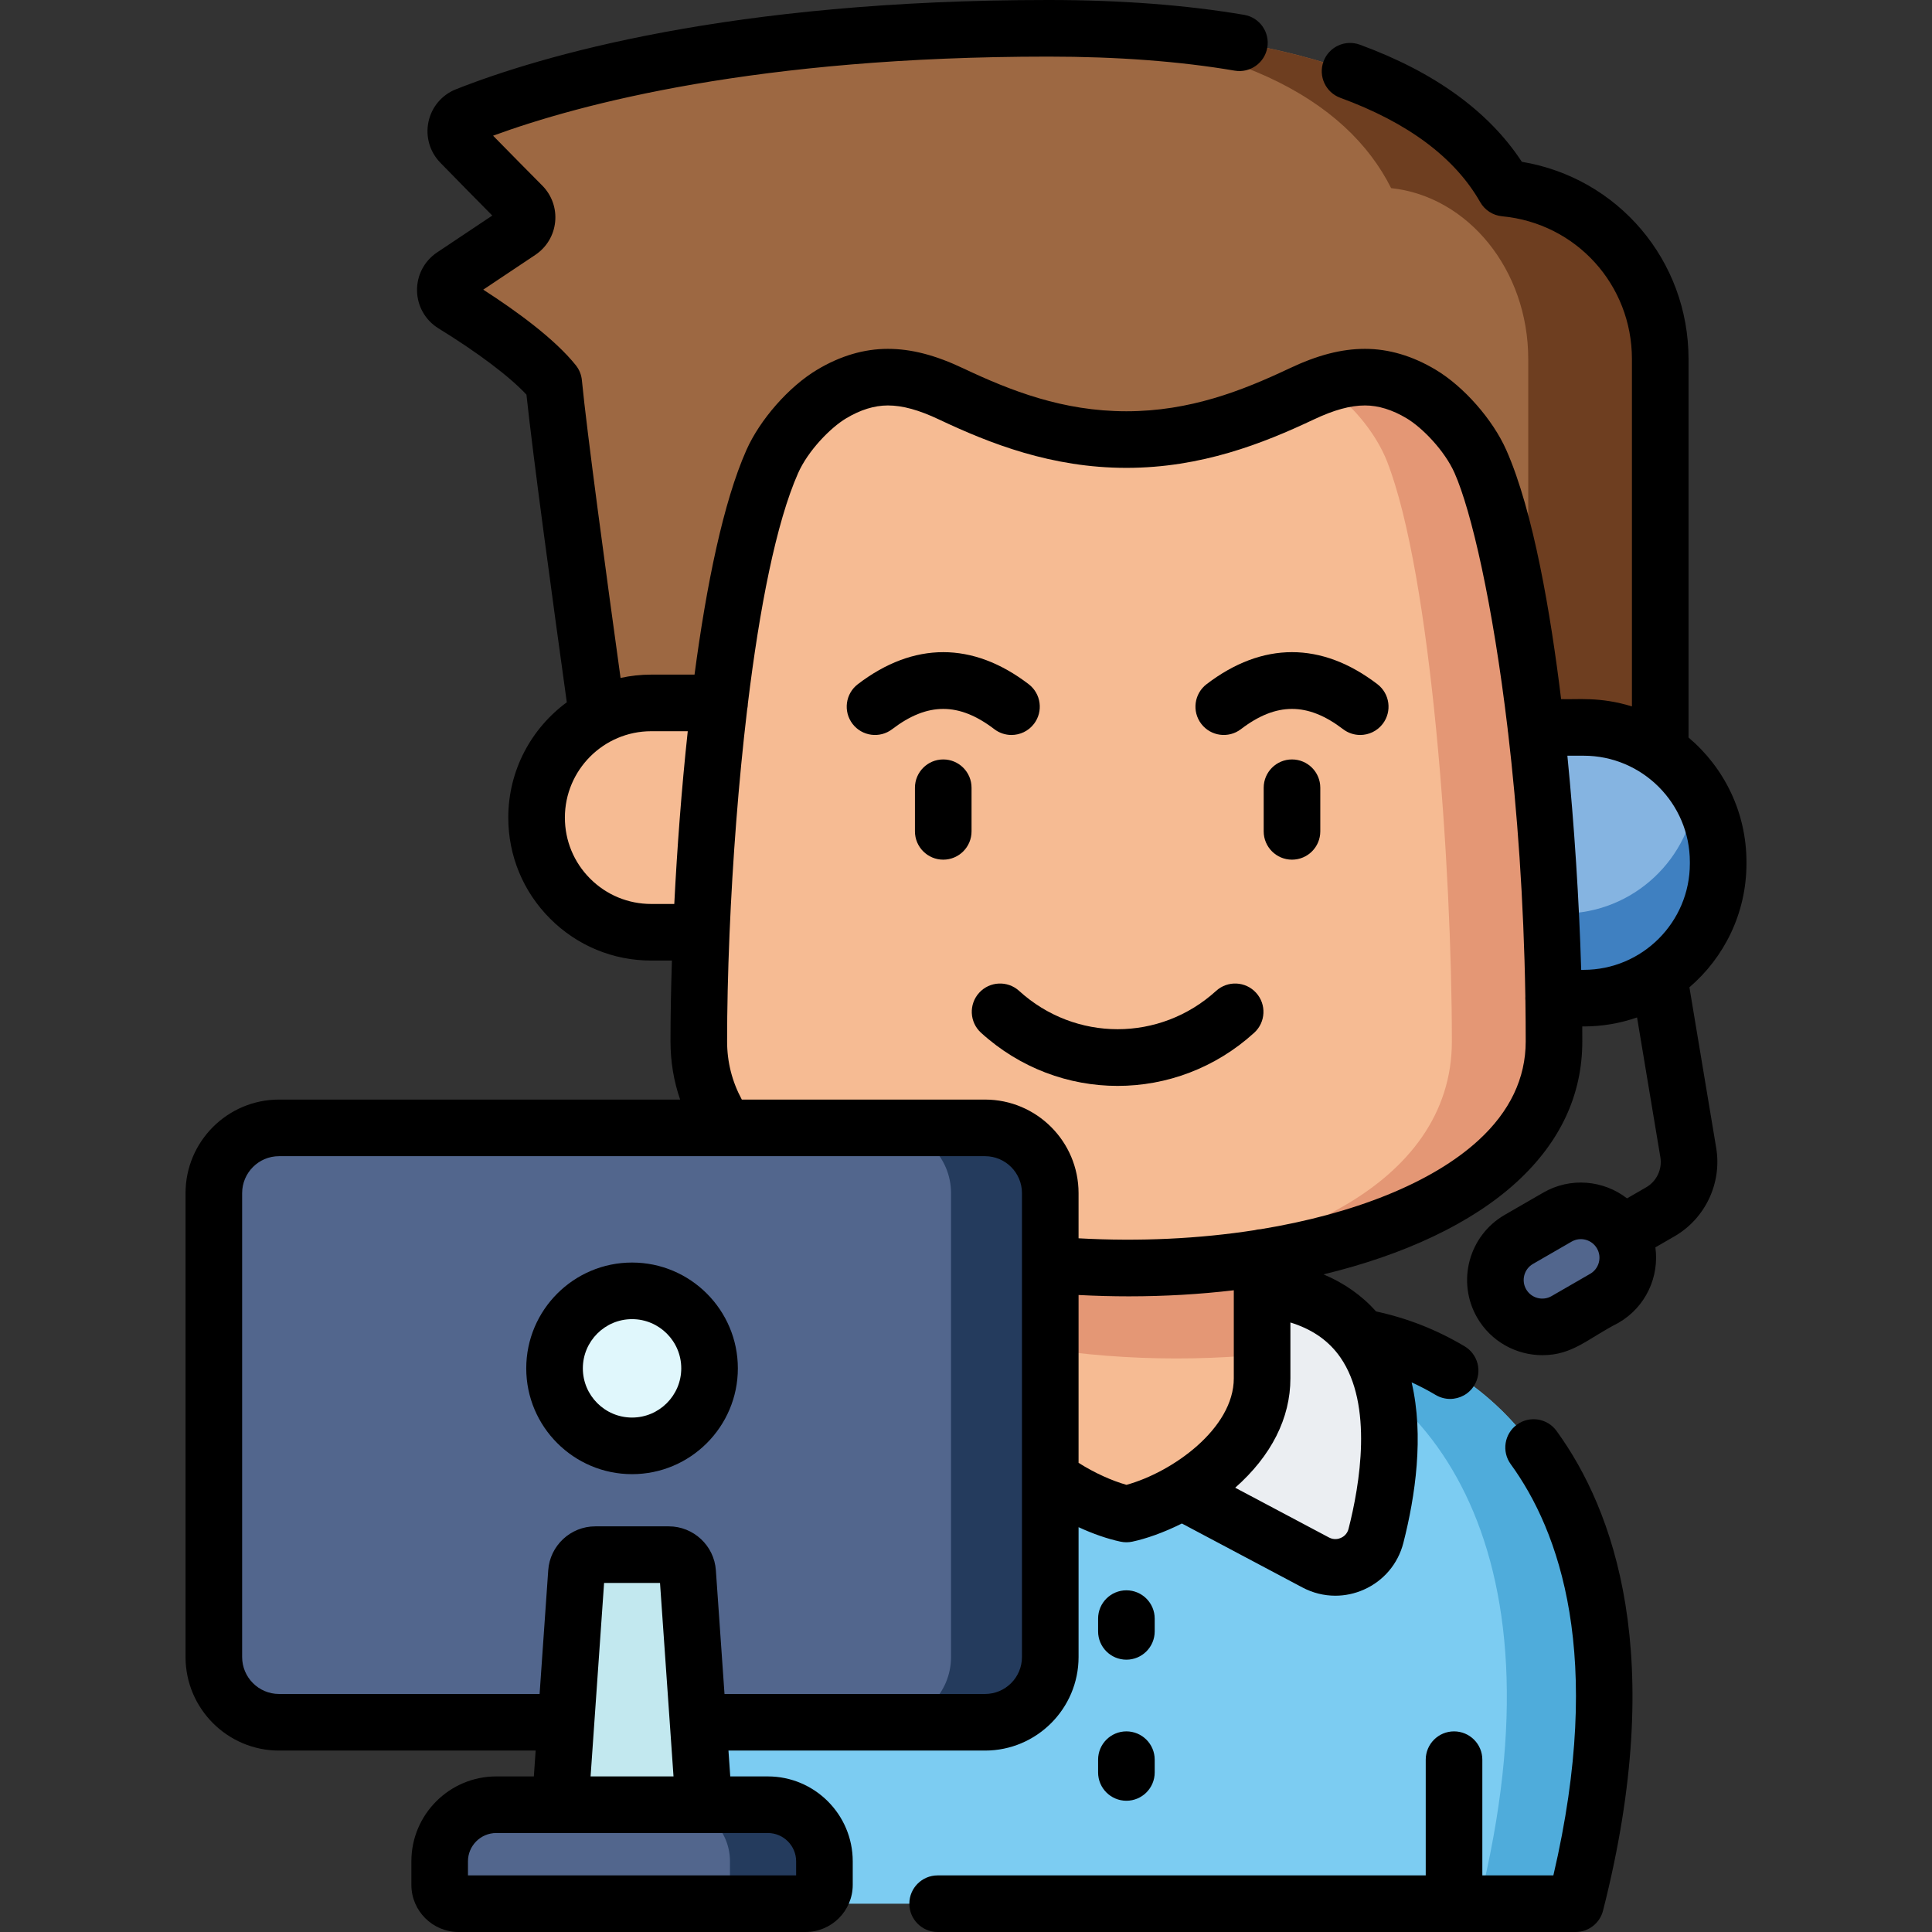 <?xml version="1.0" encoding="UTF-8" standalone="no"?>
<!DOCTYPE svg PUBLIC "-//W3C//DTD SVG 1.1//EN" "http://www.w3.org/Graphics/SVG/1.1/DTD/svg11.dtd">
<svg width="100%" height="100%" viewBox="0 0 512 512" version="1.1" xmlns="http://www.w3.org/2000/svg" xmlns:xlink="http://www.w3.org/1999/xlink" xml:space="preserve" xmlns:serif="http://www.serif.com/" style="fill-rule:evenodd;clip-rule:evenodd;stroke-linejoin:round;stroke-miterlimit:2;">
    <rect x="0" y="0" width="512" height="512" fill="#333333" stroke="none"/>
    <g>
        <g>
            <path d="M398.777,49.852C385.035,25.643 348.651,7.5 277.802,7.5C193.193,7.5 144.396,22.421 123.598,30.625C120.64,31.792 119.839,35.598 122.057,37.876C128.307,44.297 134.545,50.601 138.387,54.467C140.363,56.456 140.027,59.748 137.696,61.306L119.998,73.133C117.3,74.936 117.366,78.922 120.128,80.625C127.762,85.332 140.677,93.908 146.739,101.475C148.961,124.578 162.692,221.141 162.692,221.141L334.468,225.491L334.468,229.053L439.975,229.053L439.975,95.169C439.976,71.486 421.89,52.032 398.777,49.852Z" style="fill:rgb(157,104,66);fill-rule:nonzero;"/>
            <path d="M398.777,49.852C385.035,25.643 348.651,7.5 277.802,7.5C274.592,7.5 271.45,7.528 268.343,7.57C326.642,8.771 356.959,26.483 368.66,49.852C389.047,52.032 405,71.486 405,95.169L405,229.053L439.977,229.053L439.977,95.169C439.977,71.486 421.89,52.032 398.777,49.852Z" style="fill:rgb(110,62,32);fill-rule:nonzero;"/>
            <path d="M289.783,373.059L307.231,373.059C338.578,328.366 455.697,354.881 417.547,504.5L179.467,504.5C141.317,354.881 258.436,328.366 289.783,373.059Z" style="fill:rgb(124,204,242);fill-rule:nonzero;"/>
            <path d="M337.174,354.58C376.428,362.178 416.151,407.414 391.944,504.5L179.467,504.5L417.547,504.5C447.445,387.244 381.982,345.599 337.174,354.58Z" style="fill:rgb(79,172,219);fill-rule:nonzero;"/>
            <path d="M327.33,341.036L272.758,341.036C224.83,341.036 229.677,384.439 235.444,407.026C237.223,413.995 245.069,417.444 251.423,414.073L290.74,393.214L309.348,393.214L348.665,414.073C355.019,417.444 362.864,413.995 364.644,407.026C370.411,384.439 375.258,341.036 327.33,341.036Z" style="fill:rgb(235,238,242);fill-rule:nonzero;"/>
            <path d="M298.507,401.219C310.941,398.563 334.469,385.118 334.469,365.257L334.469,320.747L262.545,320.747L262.545,365.257C262.545,385.119 286.073,398.563 298.507,401.219Z" style="fill:rgb(246,187,147);fill-rule:nonzero;"/>
            <path d="M262.545,354.659C284.883,359.829 310.388,361.25 334.469,358.924L334.469,320.748L262.545,320.748L262.545,354.659Z" style="fill:rgb(228,151,117);fill-rule:nonzero;"/>
            <path d="M172.587,247.057L212.774,247.057L212.774,186.284L172.587,186.284C155.805,186.284 142.2,199.889 142.2,216.671C142.201,233.452 155.805,247.057 172.587,247.057Z" style="fill:rgb(246,187,147);fill-rule:nonzero;"/>
            <path d="M419.676,192.769L383.587,192.769L383.587,264.516L419.676,264.516C439.369,264.516 455.334,248.552 455.334,228.859L455.334,228.428C455.333,208.733 439.369,192.769 419.676,192.769Z" style="fill:rgb(133,180,225);fill-rule:nonzero;"/>
            <path d="M449.601,209.047C448.268,227.525 432.866,242.105 414.048,242.105L383.587,242.105L383.587,264.515L419.676,264.515C439.369,264.515 455.334,248.551 455.334,228.858L455.334,228.427C455.333,221.279 453.222,214.628 449.601,209.047Z" style="fill:rgb(63,128,193);fill-rule:nonzero;"/>
            <path d="M185.186,275.99C185.186,356.02 411.829,356.02 411.829,275.99C411.829,230.133 405.696,152.49 392.334,122.309C389.161,115.143 382.263,107.791 376.617,104.416C371.841,101.561 366.832,99.948 361.738,99.948C356.039,99.948 350.478,101.773 344.896,104.416C330.431,111.25 315.839,116.487 298.508,116.487C281.177,116.487 266.585,111.251 252.12,104.416C246.538,101.773 240.977,99.948 235.278,99.948C230.184,99.948 225.175,101.561 220.399,104.416C214.742,107.791 207.836,115.155 204.65,122.341C191.341,152.357 185.186,229.263 185.186,275.99Z" style="fill:rgb(246,187,147);fill-rule:nonzero;"/>
            <path d="M392.333,122.309C389.161,115.143 382.262,107.791 376.616,104.416C371.84,101.561 366.831,99.948 361.737,99.948C357.785,99.948 353.899,100.839 350.026,102.259C351.284,102.871 352.529,103.584 353.755,104.416C358.727,107.791 364.802,115.143 367.595,122.309C379.362,152.491 384.762,230.133 384.762,275.99C384.762,314.31 339.004,334.279 291.309,335.902C350.264,337.669 411.828,317.701 411.828,275.99C411.829,230.133 405.696,152.491 392.333,122.309Z" style="fill:rgb(228,151,117);fill-rule:nonzero;"/>
            <path d="M412.737,322.55L402.503,328.459C396.56,331.89 394.524,339.489 397.955,345.432C401.386,351.375 408.985,353.411 414.928,349.98L425.162,344.071C431.105,340.64 433.141,333.041 429.71,327.099C426.279,321.157 418.679,319.119 412.737,322.55Z" style="fill:rgb(82,102,141);fill-rule:nonzero;"/>
        </g>
        <path d="M56.667,316.19L56.667,439.133C56.667,448.68 64.406,456.419 73.953,456.419L261.048,456.419C270.595,456.419 278.334,448.68 278.334,439.133L278.334,316.19C278.334,306.643 270.595,298.904 261.048,298.904L73.953,298.904C64.406,298.904 56.667,306.643 56.667,316.19Z" style="fill:rgb(82,102,141);fill-rule:nonzero;"/>
        <path d="M261.047,298.904L234.748,298.904C244.295,298.904 252.034,306.643 252.034,316.19L252.034,439.133C252.034,448.68 244.295,456.419 234.748,456.419L261.047,456.419C270.594,456.419 278.333,448.68 278.333,439.133L278.333,316.19C278.333,306.643 270.594,298.904 261.047,298.904Z" style="fill:rgb(36,59,93);fill-rule:nonzero;"/>
        <path d="M187.45,491.385L147.55,491.385L152.767,416.652C152.95,414.032 155.129,412 157.755,412L177.245,412C179.871,412 182.05,414.032 182.233,416.652L187.45,491.385Z" style="fill:rgb(194,232,239);fill-rule:nonzero;"/>
        <path d="M116.517,499.5L116.517,493.27C116.517,484.986 123.233,478.27 131.517,478.27L203.483,478.27C211.767,478.27 218.483,484.986 218.483,493.27L218.483,499.5C218.483,502.261 216.244,504.5 213.483,504.5L121.517,504.5C118.755,504.5 116.517,502.261 116.517,499.5Z" style="fill:rgb(82,102,141);fill-rule:nonzero;"/>
        <path d="M203.483,478.27L178.45,478.27C186.734,478.27 193.45,484.986 193.45,493.27L193.45,499.5C193.45,502.261 191.211,504.5 188.45,504.5L213.483,504.5C216.244,504.5 218.483,502.261 218.483,499.5L218.483,493.27C218.483,484.985 211.768,478.27 203.483,478.27Z" style="fill:rgb(36,59,93);fill-rule:nonzero;"/>
        <circle cx="167.5" cy="362.627" r="20.54" style="fill:rgb(224,247,252);"/>
        <g>
            <path d="M402.008,377.541C398.658,379.978 397.918,384.668 400.355,388.018C413.172,405.637 425.268,438.722 411.66,497L392.834,497L392.834,466.333C392.834,462.191 389.477,458.833 385.334,458.833C381.191,458.833 377.834,462.191 377.834,466.333L377.834,497L248.484,497C244.341,497 240.984,500.358 240.984,504.5C240.984,508.642 244.341,512 248.484,512L417.547,512C420.976,512 423.968,509.675 424.815,506.353C442.013,438.905 427.603,399.975 412.486,379.193C410.046,375.844 405.356,375.105 402.008,377.541Z" style="fill-rule:nonzero;"/>
            <path d="M462.83,228.86L462.83,228.43C462.83,215.216 456.862,203.37 447.48,195.446L447.48,95.17C447.48,68.954 428.744,47.113 403.304,42.88C394.52,29.487 380.093,19.055 360.356,11.836C356.464,10.415 352.16,12.414 350.736,16.303C349.313,20.193 351.313,24.5 355.204,25.923C373.087,32.464 385.555,41.761 392.26,53.556C393.47,55.683 395.64,57.087 398.076,57.316C417.689,59.166 432.48,75.439 432.48,95.169L432.48,187.208C423.937,184.549 417.739,185.455 413.712,185.27C410.977,162.884 406.39,135.533 399.189,119.277C395.613,111.189 387.915,102.432 380.47,97.984C374.332,94.312 368.031,92.45 361.74,92.45C355.526,92.45 349.151,94.1 341.686,97.638C329.205,103.534 315.334,108.99 298.509,108.99C281.675,108.99 267.804,103.534 255.337,97.645C247.873,94.101 241.5,92.45 235.279,92.45C228.974,92.45 222.671,94.313 216.562,97.975C209.105,102.415 201.386,111.185 197.792,119.299C191.726,132.98 187.236,154.823 184.057,178.779L172.59,178.779C169.798,178.779 167.077,179.083 164.456,179.658C160.725,152.723 155.49,114.157 154.206,100.764C154.067,99.311 153.507,97.931 152.595,96.791C146.984,89.782 136.804,82.385 128.066,76.761L141.874,67.54C144.851,65.547 146.764,62.361 147.121,58.798C147.478,55.236 146.239,51.735 143.715,49.186C140.364,45.809 135.631,41.029 130.672,35.962C153.879,27.451 200.974,15 277.8,15C296.107,15 312.727,16.252 327.198,18.723C331.282,19.421 335.156,16.675 335.852,12.592C336.549,8.509 333.804,4.634 329.721,3.937C314.419,1.325 296.95,0 277.8,0C193.38,0 143.228,14.82 120.862,23.647C117.135,25.108 114.405,28.318 113.559,32.234C112.711,36.164 113.879,40.23 116.685,43.111C121.624,48.185 126.581,53.207 130.46,57.125L115.824,66.9C112.428,69.176 110.445,72.972 110.518,77.054C110.591,81.134 112.707,84.854 116.196,87.015C126.729,93.504 135.059,99.794 139.516,104.589C141.234,120.853 146.636,160.411 150.207,186.114C140.81,193.016 134.699,204.142 134.699,216.669C134.699,226.792 138.639,236.307 145.795,243.462C152.951,250.618 162.467,254.559 172.589,254.559L178.064,254.559C177.81,262.347 177.689,269.583 177.689,275.989C177.689,281.334 178.545,286.484 180.243,291.399L73.95,291.399C60.286,291.399 49.17,302.52 49.17,316.189L49.17,439.129C49.17,452.798 60.286,463.919 73.95,463.919L141.953,463.919L141.475,470.769L131.517,470.769C119.111,470.769 109.017,480.862 109.017,493.269L109.017,499.499C109.017,506.392 114.624,511.999 121.517,511.999L213.484,511.999C220.377,511.999 225.984,506.392 225.984,499.499L225.984,493.269C225.984,480.862 215.89,470.769 203.484,470.769L193.526,470.769L193.048,463.919L261.051,463.919C274.715,463.919 285.831,452.798 285.831,439.129L285.831,404.716C289.628,406.473 293.433,407.801 296.937,408.552C297.456,408.663 297.983,408.719 298.51,408.719C299.036,408.719 299.562,408.664 300.079,408.553C303.639,407.791 308.274,406.217 313.212,403.742L345.153,420.693C347.893,422.147 350.88,422.879 353.876,422.879C356.432,422.879 358.994,422.346 361.415,421.276C366.662,418.956 370.486,414.44 371.906,408.886C375.078,396.478 377.418,380.523 374.095,366.347C376.262,367.327 378.386,368.437 380.461,369.673C381.664,370.389 382.986,370.73 384.292,370.73C386.849,370.73 389.34,369.422 390.743,367.066C392.862,363.507 391.695,358.904 388.137,356.785C380.773,352.4 372.895,349.299 364.682,347.55C360.916,343.326 356.26,340.045 350.749,337.722C372.039,332.587 390,324.212 401.968,313.225C413.489,302.648 419.329,290.121 419.329,275.989C419.329,274.681 419.324,273.357 419.315,272.019L419.679,272.019C424.636,272.019 429.4,271.178 433.837,269.632L440.018,306.697C440.541,309.851 439.034,313.045 436.267,314.642L431.179,317.579C424.969,312.763 416.204,311.888 408.987,316.053L408.986,316.053L398.752,321.962C389.237,327.456 385.966,339.665 391.459,349.18C395.146,355.565 401.856,359.138 408.748,359.138C416.823,359.138 420.792,354.711 428.911,350.564C436.254,346.325 439.761,338.225 438.694,330.562L443.767,327.634C451.917,322.927 456.358,313.525 454.814,304.235L447.712,261.645C456.96,253.724 462.83,241.965 462.83,228.86ZM423.706,334.584C423.366,335.855 422.551,336.917 421.411,337.575L411.177,343.484C408.825,344.84 405.808,344.033 404.449,341.681C403.092,339.329 403.9,336.311 406.252,334.953L416.486,329.044C418.837,327.687 421.856,328.496 423.214,330.847C423.872,331.987 424.047,333.314 423.706,334.584ZM172.59,239.56C166.475,239.56 160.726,237.18 156.403,232.857C152.081,228.535 149.7,222.786 149.7,216.67C149.7,204.048 159.969,193.78 172.59,193.78L182.262,193.78C180.599,209.197 179.431,224.955 178.692,239.56L172.59,239.56ZM210.983,493.27L210.983,497L124.016,497L124.016,493.27C124.016,489.134 127.38,485.77 131.516,485.77L186.441,485.77C186.468,485.77 186.495,485.771 186.522,485.771C186.559,485.771 186.596,485.771 186.633,485.77L203.483,485.77C207.619,485.77 210.983,489.134 210.983,493.27ZM156.511,470.77L160.089,419.5L174.911,419.5L178.489,470.77L156.511,470.77ZM261.05,448.92L192,448.92L189.712,416.134C189.262,409.611 183.788,404.5 177.249,404.5L157.749,404.5C151.21,404.5 145.736,409.61 145.287,416.128L143,448.92L73.95,448.92C68.557,448.92 64.17,444.528 64.17,439.13L64.17,316.19C64.17,310.792 68.558,306.4 73.95,306.4L261.05,306.4C266.443,306.4 270.83,310.792 270.83,316.19L270.83,399.675C270.829,399.761 270.829,399.846 270.83,399.932L270.83,439.131C270.83,444.528 266.442,448.92 261.05,448.92ZM298.524,393.498C294.797,392.45 290.169,390.415 285.83,387.667L285.83,343.187C290.308,343.425 294.756,343.543 299.165,343.543C308.685,343.543 318.004,342.994 326.97,341.934L326.97,365.26C326.97,378.575 310.708,390.148 298.524,393.498ZM354.579,358.858C354.589,358.871 354.598,358.883 354.608,358.896C354.806,359.155 354.999,359.419 355.186,359.688C363.982,372.304 360.332,393.601 357.374,405.173C357,406.635 355.945,407.296 355.351,407.559C354.75,407.825 353.54,408.164 352.187,407.446L327.344,394.262C336.922,385.803 341.971,375.808 341.971,365.261L341.971,350.471C347.402,352.148 351.567,354.925 354.579,358.858ZM391.824,302.176C379.477,313.512 358.653,321.728 334.105,325.748C333.542,325.775 332.996,325.864 332.472,326.008C317.862,328.275 301.987,329.067 285.829,328.162L285.829,316.19C285.829,302.521 274.713,291.4 261.049,291.4L196.589,291.4C193.999,286.603 192.69,281.435 192.69,275.99C192.69,267.497 192.899,257.877 193.325,247.663C193.34,247.478 193.348,247.29 193.349,247.101C194.148,228.256 195.686,207.429 198.016,187.936C198.126,187.45 198.188,186.946 198.198,186.429C201.266,161.305 205.662,138.56 211.508,125.377C214.118,119.482 220.03,113.369 224.257,110.852C228.023,108.595 231.731,107.45 235.28,107.45C239.194,107.45 243.523,108.64 248.917,111.201C262.305,117.525 278.666,123.989 298.51,123.989C318.345,123.989 334.705,117.525 348.102,111.197C353.496,108.64 357.83,107.45 361.741,107.45C365.282,107.45 368.993,108.596 372.773,110.858C376.978,113.371 382.877,119.476 385.473,125.348C389.906,135.354 395.578,159.827 399.538,193.102C399.554,193.479 399.599,193.85 399.669,194.21C402.066,214.668 403.812,238.391 404.232,264.086C404.224,264.23 404.219,264.375 404.219,264.52C404.219,264.745 404.229,264.968 404.249,265.188C404.302,268.752 404.329,272.354 404.329,275.989C404.33,285.748 400.123,294.558 391.824,302.176ZM447.83,228.86C447.83,244.387 435.202,257.02 419.68,257.02L419.033,257.02C418.487,238.666 417.209,218.749 415.37,200.27L419.68,200.27C435.202,200.27 447.83,212.903 447.83,228.43L447.83,228.86Z" style="fill-rule:nonzero;"/>
            <path d="M342.392,201.259C338.249,201.259 334.892,204.617 334.892,208.759L334.892,220.32C334.892,224.462 338.249,227.82 342.392,227.82C346.535,227.82 349.892,224.462 349.892,220.32L349.892,208.759C349.892,204.617 346.534,201.259 342.392,201.259Z" style="fill-rule:nonzero;"/>
            <path d="M365.027,181.316C350.218,169.997 334.563,169.999 319.755,181.316C316.463,183.831 315.834,188.538 318.35,191.829C320.864,195.119 325.573,195.75 328.863,193.234C338.219,186.084 346.562,186.083 355.921,193.234C357.28,194.273 358.881,194.776 360.469,194.776C362.726,194.776 364.957,193.761 366.434,191.83C368.948,188.539 368.319,183.832 365.027,181.316Z" style="fill-rule:nonzero;"/>
            <path d="M249.97,201.259C245.827,201.259 242.47,204.617 242.47,208.759L242.47,220.32C242.47,224.462 245.827,227.82 249.97,227.82C254.113,227.82 257.47,224.462 257.47,220.32L257.47,208.759C257.47,204.617 254.112,201.259 249.97,201.259Z" style="fill-rule:nonzero;"/>
            <path d="M263.499,193.234C264.858,194.273 266.459,194.776 268.047,194.776C270.304,194.776 272.535,193.761 274.012,191.83C276.528,188.539 275.899,183.832 272.607,181.317C257.799,170 242.144,169.998 227.335,181.317C224.043,183.832 223.414,188.539 225.93,191.83C228.445,195.12 233.153,195.751 236.443,193.235C245.801,186.084 254.144,186.085 263.499,193.234Z" style="fill-rule:nonzero;"/>
            <path d="M322.282,262.597C307.403,276.136 284.958,276.136 270.079,262.597C267.015,259.81 262.272,260.033 259.483,263.097C256.696,266.161 256.92,270.904 259.983,273.692C270.301,283.08 283.241,287.774 296.18,287.774C309.119,287.774 322.059,283.08 332.377,273.692C335.44,270.904 335.664,266.161 332.877,263.097C330.089,260.032 325.347,259.81 322.282,262.597Z" style="fill-rule:nonzero;"/>
            <path d="M298.507,439.833C302.65,439.833 306.007,436.475 306.007,432.333L306.007,428.949C306.007,424.807 302.65,421.449 298.507,421.449C294.364,421.449 291.007,424.807 291.007,428.949L291.007,432.333C291.007,436.476 294.364,439.833 298.507,439.833Z" style="fill-rule:nonzero;"/>
            <path d="M291.007,469.717C291.007,473.859 294.364,477.217 298.507,477.217C302.65,477.217 306.007,473.859 306.007,469.717L306.007,466.333C306.007,462.191 302.65,458.833 298.507,458.833C294.364,458.833 291.007,462.191 291.007,466.333L291.007,469.717Z" style="fill-rule:nonzero;"/>
            <path d="M167.5,334.587C152.039,334.587 139.46,347.166 139.46,362.627C139.46,378.088 152.039,390.667 167.5,390.667C182.961,390.667 195.54,378.088 195.54,362.627C195.54,347.166 182.961,334.587 167.5,334.587ZM167.5,375.667C160.31,375.667 154.46,369.817 154.46,362.627C154.46,355.437 160.31,349.587 167.5,349.587C174.69,349.587 180.54,355.437 180.54,362.627C180.54,369.817 174.69,375.667 167.5,375.667Z" style="fill-rule:nonzero;"/>
        </g>
    </g>
</svg>
